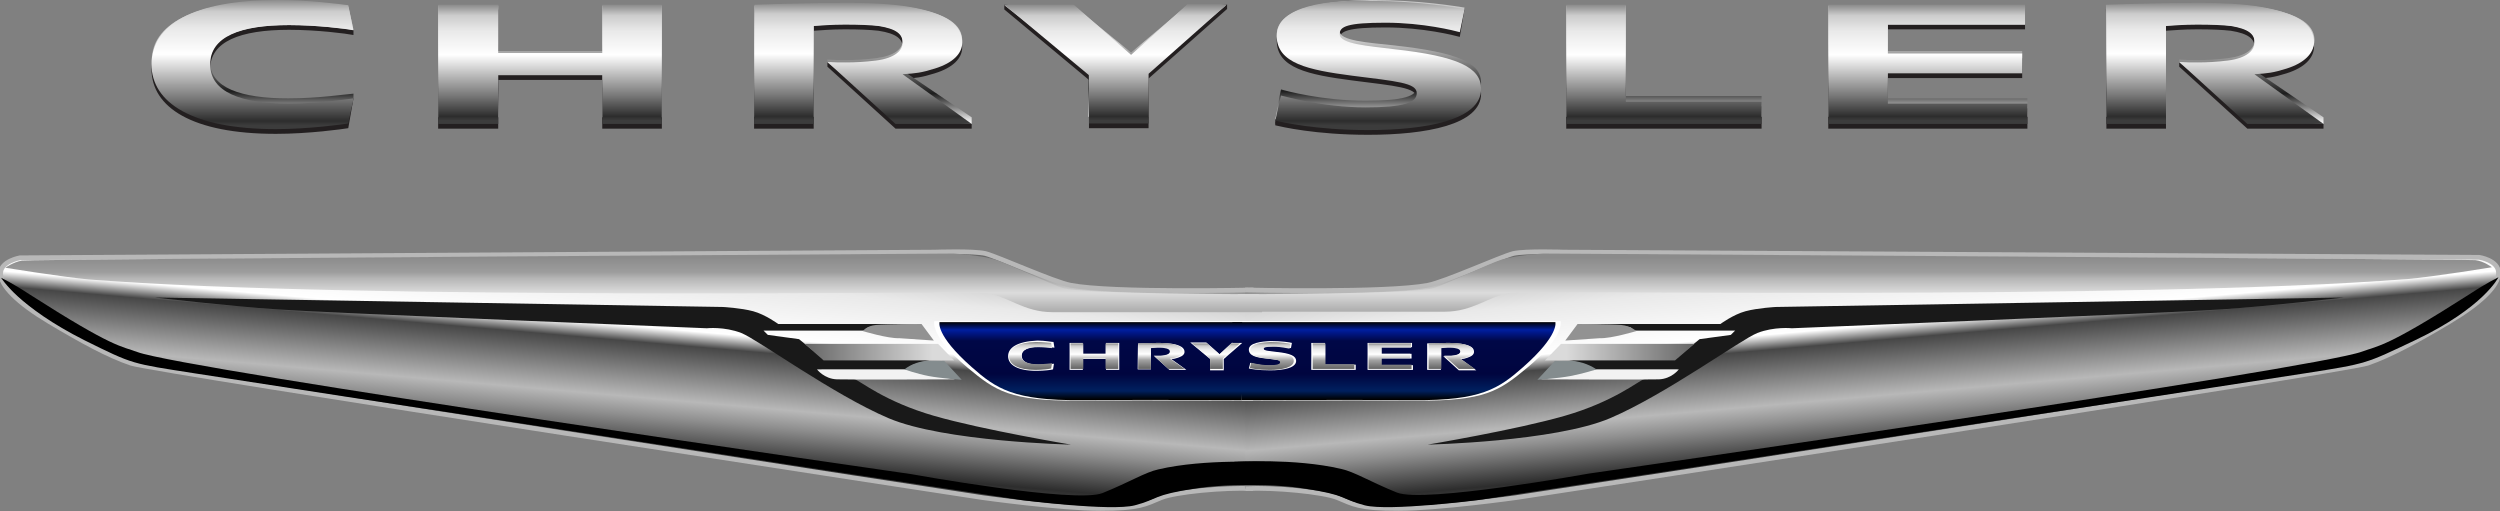 <svg xmlns="http://www.w3.org/2000/svg" xmlns:xlink="http://www.w3.org/1999/xlink" viewBox="0 0 551.274 112.684"><rect x="0" y="0" width="551.274" height="112.684" fill="#808080" stroke="none"/><defs><linearGradient id="a" x1="131.292" x2="135.809" y1="98.916" y2="47.28" gradientUnits="userSpaceOnUse"><stop offset=".028" style="stop-color:#3c3c3c"/><stop offset=".062" style="stop-color:#2d2d2d"/><stop offset=".218" style="stop-color:#8f8f8f"/><stop offset=".292" style="stop-color:#b8b8b8"/><stop offset=".517" style="stop-color:#474747"/><stop offset=".579" style="stop-color:#fff"/><stop offset=".781" style="stop-color:#e9e9e9"/><stop offset=".882" style="stop-color:#ccc"/><stop offset=".938" style="stop-color:#8b8b8b"/><stop offset="1" style="stop-color:#606060"/></linearGradient><linearGradient id="t" x1="411.29" x2="415.808" y1="98.916" y2="47.28" gradientTransform="matrix(-1 0 0 1 809 0)" gradientUnits="userSpaceOnUse"><stop offset=".028" style="stop-color:#3c3c3c"/><stop offset=".062" style="stop-color:#2d2d2d"/><stop offset=".218" style="stop-color:#8f8f8f"/><stop offset=".292" style="stop-color:#b8b8b8"/><stop offset=".517" style="stop-color:#474747"/><stop offset=".579" style="stop-color:#fff"/><stop offset=".781" style="stop-color:#e9e9e9"/><stop offset=".882" style="stop-color:#ccc"/><stop offset=".938" style="stop-color:#8b8b8b"/><stop offset="1" style="stop-color:#606060"/></linearGradient><linearGradient id="b" x1="232.11" x2="232.11" y1="84.675" y2="68.173" gradientUnits="userSpaceOnUse"><stop offset=".006" style="stop-color:#000"/><stop offset=".118" style="stop-color:#00205f"/><stop offset=".332" style="stop-color:#00053f"/><stop offset=".758" style="stop-color:#000747"/><stop offset=".899" style="stop-color:#001e9f"/><stop offset="1" style="stop-color:#000"/></linearGradient><linearGradient id="v" x1="312.11" x2="312.11" y1="84.675" y2="68.173" gradientTransform="matrix(-1 0 0 1 607.227 0)" gradientUnits="userSpaceOnUse"><stop offset=".006" style="stop-color:#000"/><stop offset=".118" style="stop-color:#00205f"/><stop offset=".332" style="stop-color:#00053f"/><stop offset=".758" style="stop-color:#000747"/><stop offset=".899" style="stop-color:#001e9f"/><stop offset="1" style="stop-color:#000"/></linearGradient><linearGradient id="E" x1="202.125" x2="170.458" y1="74.507" y2="74.507" gradientUnits="userSpaceOnUse"><stop offset=".146" style="stop-color:#dadada"/><stop offset="1" style="stop-color:#666"/></linearGradient><linearGradient id="F" x1="381.125" x2="349.459" y1="74.507" y2="74.507" gradientTransform="matrix(-1 0 0 1 708.084 0)" gradientUnits="userSpaceOnUse"><stop offset=".146" style="stop-color:#dadada"/><stop offset="1" style="stop-color:#666"/></linearGradient><linearGradient id="G" x1="134.313" x2="134.313" y1="66.007" y2="53.757" gradientUnits="userSpaceOnUse"><stop offset=".028" style="stop-color:#b0b0b0"/><stop offset=".326" style="stop-color:#dcdcdc"/><stop offset=".579" style="stop-color:#b5b5b5"/><stop offset=".68" style="stop-color:#9d9d9d"/><stop offset=".938" style="stop-color:#8b8b8b"/></linearGradient><linearGradient id="H" x1="408.313" x2="408.313" y1="66.007" y2="53.757" gradientTransform="matrix(-1 0 0 1 802.625 0)" gradientUnits="userSpaceOnUse"><stop offset=".028" style="stop-color:#b0b0b0"/><stop offset=".326" style="stop-color:#dcdcdc"/><stop offset=".579" style="stop-color:#b5b5b5"/><stop offset=".68" style="stop-color:#9d9d9d"/><stop offset=".938" style="stop-color:#8b8b8b"/></linearGradient><linearGradient id="w" x1="282.291" x2="282.291" y1="78.128" y2="72.732" gradientUnits="userSpaceOnUse"><stop offset=".028" style="stop-color:#686868"/><stop offset=".343" style="stop-color:#a1a1a1"/><stop offset=".579" style="stop-color:#fff"/><stop offset=".781" style="stop-color:#e9e9e9"/><stop offset=".91" style="stop-color:#ccc"/><stop offset="1" style="stop-color:#8b8b8b"/></linearGradient><linearGradient id="x" x1="231.78" x2="231.78" y1="78.128" y2="72.732" gradientUnits="userSpaceOnUse"><stop offset=".028" style="stop-color:#686868"/><stop offset=".343" style="stop-color:#a1a1a1"/><stop offset=".579" style="stop-color:#fff"/><stop offset=".781" style="stop-color:#e9e9e9"/><stop offset=".91" style="stop-color:#ccc"/><stop offset="1" style="stop-color:#8b8b8b"/></linearGradient><linearGradient id="y" x1="257.445" x2="257.445" y1="78.128" y2="72.732" gradientUnits="userSpaceOnUse"><stop offset=".028" style="stop-color:#686868"/><stop offset=".343" style="stop-color:#a1a1a1"/><stop offset=".579" style="stop-color:#fff"/><stop offset=".781" style="stop-color:#e9e9e9"/><stop offset=".91" style="stop-color:#ccc"/><stop offset="1" style="stop-color:#8b8b8b"/></linearGradient><linearGradient id="z" x1="294.264" x2="294.264" y1="78.128" y2="72.732" gradientUnits="userSpaceOnUse"><stop offset=".028" style="stop-color:#686868"/><stop offset=".343" style="stop-color:#a1a1a1"/><stop offset=".579" style="stop-color:#fff"/><stop offset=".781" style="stop-color:#e9e9e9"/><stop offset=".91" style="stop-color:#ccc"/><stop offset="1" style="stop-color:#8b8b8b"/></linearGradient><linearGradient id="A" x1="269.347" x2="269.347" y1="78.361" y2="72.493" gradientUnits="userSpaceOnUse"><stop offset=".028" style="stop-color:#686868"/><stop offset=".343" style="stop-color:#a1a1a1"/><stop offset=".579" style="stop-color:#fff"/><stop offset=".781" style="stop-color:#e9e9e9"/><stop offset=".91" style="stop-color:#ccc"/><stop offset="1" style="stop-color:#8b8b8b"/></linearGradient><linearGradient id="B" x1="218.313" x2="218.313" y1="78.361" y2="72.503" gradientUnits="userSpaceOnUse"><stop offset=".028" style="stop-color:#686868"/><stop offset=".343" style="stop-color:#a1a1a1"/><stop offset=".579" style="stop-color:#fff"/><stop offset=".781" style="stop-color:#e9e9e9"/><stop offset=".91" style="stop-color:#ccc"/><stop offset="1" style="stop-color:#8b8b8b"/></linearGradient><linearGradient id="C" x1="245.974" x2="245.974" y1="78.128" y2="72.649" gradientUnits="userSpaceOnUse"><stop offset=".028" style="stop-color:#686868"/><stop offset=".343" style="stop-color:#a1a1a1"/><stop offset=".579" style="stop-color:#fff"/><stop offset=".781" style="stop-color:#e9e9e9"/><stop offset=".91" style="stop-color:#ccc"/><stop offset="1" style="stop-color:#8b8b8b"/></linearGradient><linearGradient id="D" x1="307.289" x2="307.289" y1="78.128" y2="72.649" gradientUnits="userSpaceOnUse"><stop offset=".028" style="stop-color:#686868"/><stop offset=".343" style="stop-color:#a1a1a1"/><stop offset=".579" style="stop-color:#fff"/><stop offset=".781" style="stop-color:#e9e9e9"/><stop offset=".91" style="stop-color:#ccc"/><stop offset="1" style="stop-color:#8b8b8b"/></linearGradient><linearGradient id="k" x1="352.141" x2="352.141" y1="26.278" y2="1.118" gradientUnits="userSpaceOnUse"><stop offset=".028" style="stop-color:#3c3c3c"/><stop offset=".062" style="stop-color:#2d2d2d"/><stop offset=".236" style="stop-color:#787878"/><stop offset=".343" style="stop-color:#a1a1a1"/><stop offset=".579" style="stop-color:#fff"/><stop offset=".781" style="stop-color:#e9e9e9"/><stop offset=".91" style="stop-color:#ccc"/><stop offset="1" style="stop-color:#8b8b8b"/></linearGradient><linearGradient id="l" x1="116.613" x2="116.613" y1="26.278" y2="1.118" gradientUnits="userSpaceOnUse"><stop offset=".028" style="stop-color:#3c3c3c"/><stop offset=".062" style="stop-color:#2d2d2d"/><stop offset=".236" style="stop-color:#787878"/><stop offset=".343" style="stop-color:#a1a1a1"/><stop offset=".579" style="stop-color:#fff"/><stop offset=".781" style="stop-color:#e9e9e9"/><stop offset=".91" style="stop-color:#ccc"/><stop offset="1" style="stop-color:#8b8b8b"/></linearGradient><linearGradient id="m" x1="236.283" x2="236.283" y1="26.278" y2="1.118" gradientUnits="userSpaceOnUse"><stop offset=".028" style="stop-color:#3c3c3c"/><stop offset=".062" style="stop-color:#2d2d2d"/><stop offset=".236" style="stop-color:#787878"/><stop offset=".343" style="stop-color:#a1a1a1"/><stop offset=".579" style="stop-color:#fff"/><stop offset=".781" style="stop-color:#e9e9e9"/><stop offset=".91" style="stop-color:#ccc"/><stop offset="1" style="stop-color:#8b8b8b"/></linearGradient><linearGradient id="n" x1="407.969" x2="407.969" y1="26.278" y2="1.118" gradientUnits="userSpaceOnUse"><stop offset=".028" style="stop-color:#3c3c3c"/><stop offset=".062" style="stop-color:#2d2d2d"/><stop offset=".236" style="stop-color:#787878"/><stop offset=".343" style="stop-color:#a1a1a1"/><stop offset=".579" style="stop-color:#fff"/><stop offset=".781" style="stop-color:#e9e9e9"/><stop offset=".91" style="stop-color:#ccc"/><stop offset="1" style="stop-color:#8b8b8b"/></linearGradient><linearGradient id="o" x1="291.782" x2="291.782" y1="27.365" y2="0" gradientUnits="userSpaceOnUse"><stop offset=".028" style="stop-color:#3c3c3c"/><stop offset=".062" style="stop-color:#2d2d2d"/><stop offset=".236" style="stop-color:#787878"/><stop offset=".343" style="stop-color:#a1a1a1"/><stop offset=".579" style="stop-color:#fff"/><stop offset=".781" style="stop-color:#e9e9e9"/><stop offset=".91" style="stop-color:#ccc"/><stop offset="1" style="stop-color:#8b8b8b"/></linearGradient><linearGradient id="p" x1="53.814" x2="53.814" y1="27.365" y2=".051" gradientUnits="userSpaceOnUse"><stop offset=".028" style="stop-color:#3c3c3c"/><stop offset=".062" style="stop-color:#2d2d2d"/><stop offset=".236" style="stop-color:#787878"/><stop offset=".343" style="stop-color:#a1a1a1"/><stop offset=".579" style="stop-color:#fff"/><stop offset=".781" style="stop-color:#e9e9e9"/><stop offset=".91" style="stop-color:#ccc"/><stop offset="1" style="stop-color:#8b8b8b"/></linearGradient><linearGradient id="q" x1="182.795" x2="182.795" y1="26.278" y2=".73" gradientUnits="userSpaceOnUse"><stop offset=".028" style="stop-color:#3c3c3c"/><stop offset=".062" style="stop-color:#2d2d2d"/><stop offset=".236" style="stop-color:#787878"/><stop offset=".343" style="stop-color:#a1a1a1"/><stop offset=".579" style="stop-color:#fff"/><stop offset=".781" style="stop-color:#e9e9e9"/><stop offset=".91" style="stop-color:#ccc"/><stop offset="1" style="stop-color:#8b8b8b"/></linearGradient><linearGradient id="r" x1="468.699" x2="468.699" y1="26.278" y2=".73" gradientUnits="userSpaceOnUse"><stop offset=".028" style="stop-color:#3c3c3c"/><stop offset=".062" style="stop-color:#2d2d2d"/><stop offset=".236" style="stop-color:#787878"/><stop offset=".343" style="stop-color:#a1a1a1"/><stop offset=".579" style="stop-color:#fff"/><stop offset=".781" style="stop-color:#e9e9e9"/><stop offset=".91" style="stop-color:#ccc"/><stop offset="1" style="stop-color:#8b8b8b"/></linearGradient><linearGradient id="c" x1="352.141" x2="352.141" y1="24.848" y2="1.296" gradientUnits="userSpaceOnUse"><stop offset="0" style="stop-color:#fff"/><stop offset=".253" style="stop-color:#1e1e1e"/><stop offset=".663" style="stop-color:#c7c7c7"/><stop offset=".899" style="stop-color:#c7c7c7"/></linearGradient><linearGradient id="d" x1="116.613" x2="116.613" y1="24.848" y2="1.296" gradientUnits="userSpaceOnUse"><stop offset="0" style="stop-color:#fff"/><stop offset=".253" style="stop-color:#1e1e1e"/><stop offset=".663" style="stop-color:#c7c7c7"/><stop offset=".899" style="stop-color:#c7c7c7"/></linearGradient><linearGradient id="e" x1="236.271" x2="236.271" y1="24.848" y2="1.215" gradientUnits="userSpaceOnUse"><stop offset="0" style="stop-color:#fff"/><stop offset=".253" style="stop-color:#1e1e1e"/><stop offset=".663" style="stop-color:#c7c7c7"/><stop offset=".899" style="stop-color:#c7c7c7"/></linearGradient><linearGradient id="f" x1="407.969" x2="407.969" y1="24.848" y2="1.296" gradientUnits="userSpaceOnUse"><stop offset="0" style="stop-color:#fff"/><stop offset=".253" style="stop-color:#1e1e1e"/><stop offset=".663" style="stop-color:#c7c7c7"/><stop offset=".899" style="stop-color:#c7c7c7"/></linearGradient><linearGradient id="g" x1="291.782" x2="291.782" y1="25.865" y2=".25" gradientUnits="userSpaceOnUse"><stop offset="0" style="stop-color:#fff"/><stop offset=".253" style="stop-color:#1e1e1e"/><stop offset=".663" style="stop-color:#c7c7c7"/><stop offset=".899" style="stop-color:#c7c7c7"/></linearGradient><linearGradient id="h" x1="53.814" x2="53.814" y1="25.865" y2=".298" gradientUnits="userSpaceOnUse"><stop offset="0" style="stop-color:#fff"/><stop offset=".253" style="stop-color:#1e1e1e"/><stop offset=".663" style="stop-color:#c7c7c7"/><stop offset=".899" style="stop-color:#c7c7c7"/></linearGradient><linearGradient id="i" x1="182.795" x2="182.795" y1="26.278" y2=".933" gradientUnits="userSpaceOnUse"><stop offset="0" style="stop-color:#fff"/><stop offset=".253" style="stop-color:#1e1e1e"/><stop offset=".663" style="stop-color:#c7c7c7"/><stop offset=".899" style="stop-color:#c7c7c7"/></linearGradient><linearGradient id="j" x1="468.699" x2="468.699" y1="26.278" y2=".933" gradientUnits="userSpaceOnUse"><stop offset="0" style="stop-color:#fff"/><stop offset=".253" style="stop-color:#1e1e1e"/><stop offset=".663" style="stop-color:#c7c7c7"/><stop offset=".899" style="stop-color:#c7c7c7"/></linearGradient><linearGradient xlink:href="#a" id="s" x1="131.292" x2="135.809" y1="98.916" y2="47.28" gradientUnits="userSpaceOnUse"/><linearGradient xlink:href="#b" id="u" x1="232.11" x2="232.11" y1="84.675" y2="68.173" gradientUnits="userSpaceOnUse"/></defs><path d="M331.5 27.3h41.3v-4.7h-28.7V2.1h-12.6zM93 2.1v25.2h12.7V17h22v10.3h12.6V2.1h-12.6v10.2h-22V2.1zM251.3 2.1l-11.8 10.6-12.1-10.6-14.7-1v1s17.8 14.8 17.9 14.9v10.2h12.6V16.7c.1-.1 16.6-14.7 16.6-14.7V1zM386.9 27.3H429V23h-29.5v-6.4h28.4v-4.2h-28.4V6.3h29V2.1h-41.6zM270.3 8.7c0 5.8 6.7 7.2 15.9 8.4 9.4 1.2 13.7 1.5 13.7 3.7 0 2-2.8 3-10.8 3-9.2 0-16.9-2.3-17.9-2.5 0 .2-.9 2.8-1.2 4.3-.1.5 0 1 0 1 1.3.3 8.5 2 19.6 2 12.2 0 23.9-2.1 23.9-8.7 0-4.5-4.8-6.9-18.4-8.4-5.6-.7-11.5-1.1-11.5-3.2 0-1.6 1.6-2.4 9.7-2.4 8 0 14.6 1.7 15.7 2l1-5.9c-1.4-.2-9.3-.7-19.8-.7-8.6-.3-19.9.9-19.9 7.4M32.4 14.7c0 8.1 8.6 13.7 26.3 13.7 6.9 0 14.1-1 15.3-1.2l1.1-6.3c-1.5.2-7.4 2.1-13.8 2.1-9.9 0-16.5-2.4-16.5-8.3 0-5.8 6.3-8.3 16.7-8.3 5.9 0 12.1.8 13.6 1.1v-1L74 2.2c-1.7-.2-8-1.1-14.9-1.1-18 0-26.7 5.3-26.7 13.6M159.8 27.3h12.6V6.6c1.7-.1 3.7-.3 6.6-.3 3.1 0 5.3.1 7.1.3 3.9.6 5.1 1.8 5.1 3.5s-1.7 3.3-5.6 3.8c-2.5.3-4.3.4-6.5.4-1.1 0-3.8-1.1-3.8-1.1v1l14.4 13.1h16.1v-1l-14.6-9.5c2.9-.2 3.9-.3 6.8-1.2 3.9-1.2 5.8-3.2 5.8-5.5 0-2.9-1.9-5.5-8.9-7.1-3.9-.9-8.9-1.3-15.6-1.3-9.1 0-18.5.4-19.4.4-.1.1-.1 25.2-.1 25.2M445.7 27.3h12.6V6.6c1.7-.1 3.6-.3 6.6-.3 3.1 0 5.3.1 7.1.3 3.8.6 5.1 1.8 5 3.5 0 1.7-1.7 3.3-5.6 3.8-2.5.3-4.3.4-6.5.4-1.1 0-3.8-1.1-3.8-1.1v1l14.4 13.1h16.1v-1L477 16.8c2.9-.2 3.9-.3 6.8-1.2 3.8-1.2 5.7-3.2 5.8-5.5 0-2.9-1.9-5.5-9-7.1-3.9-.9-8.9-1.3-15.6-1.3-9.1 0-18.5.4-19.4.4.1.1.1 25.2.1 25.2" style="fill:#231f20" transform="matrix(1.043 0 0 1.043 -.386 -.104)"/><path d="M331.5 24.8h41.3v-4.4h-28.7V1.3h-12.6z" style="fill:url(#c)" transform="matrix(1.043 0 0 1.043 -.386 -.104)"/><path d="M93 1.3v23.6h12.7v-9.6h22v9.6h12.6V1.3h-12.6v9.6h-22V1.3z" style="fill:url(#d)" transform="matrix(1.043 0 0 1.043 -.386 -.104)"/><path d="m251.3 1.3-11.8 9.9-12.2-9.9-14.6-.1s17.7 14 17.8 14v9.6h12.6V15c.1-.1 16.5-13.8 16.5-13.8z" style="fill:url(#e)" transform="matrix(1.043 0 0 1.043 -.386 -.104)"/><path d="M386.9 24.8H429v-3.9h-29.5v-6h28.4v-4h-28.4V5.3h29v-4h-41.6z" style="fill:url(#f)" transform="matrix(1.043 0 0 1.043 -.386 -.104)"/><path d="M270.3 7.4c0 5.4 6.7 6.8 15.9 7.8 9.4 1.1 13.7 1.4 13.7 3.4 0 1.8-2.8 2.8-10.8 2.8-9.2 0-16.9-2.1-17.9-2.4-.1.2-1.2 6.3-1.2 6.3 1.3.3 8.5.5 19.6.5 12.2 0 23.9-2 23.9-8.2 0-4.2-4.8-6.4-18.4-7.9-5.6-.6-11.5-1-11.5-3 0-1.5 1.6-2.2 9.7-2.2 8 0 14.6 1.6 15.7 1.8l1-4.6c-1.4-.2-9.3-1.6-19.8-1.6-8.6.2-19.9 1.3-19.9 7.3" style="fill:url(#g)" transform="matrix(1.043 0 0 1.043 -.386 -.104)"/><path d="M32.4 13.1c0 7.6 8.6 12.8 26.3 12.8 6.9 0 14.1-.9 15.3-1.1l1.1-3.8v-1.1c-1.5.1-7.4 1-13.8 1-9.9 0-16.5-2.2-16.5-7.7 0-5.4 6.3-7.8 16.7-7.8 5.9 0 12.1.8 13.6 1L74 1.5C72.2 1.3 65.9.4 59 .4 41.1.3 32.4 5.3 32.4 13.1" style="fill:url(#h)" transform="matrix(1.043 0 0 1.043 -.386 -.104)"/><path d="M159.8 24.8h12.6V5.5c1.7-.1 3.7-.3 6.6-.3 3.1 0 5.3.1 7.1.3 3.9.6 5.1 1.7 5.1 3.3s-1.7 3.1-5.6 3.6c-2.5.3-4.3.4-6.5.4-1.3 0-2.3 0-3.8-.1v.6l14.4 11.6 16.1 1.4v-1.4L191.2 15c2.9-.2 3.9-.3 6.8-1.2 3.9-1.2 5.8-3 5.8-5.1 0-2.7-1.9-5.1-8.9-6.6C191 1.3 186 .9 179.3.9c-9.1 0-18.5.3-19.4.4-.1 0-.1 23.5-.1 23.5" style="fill:url(#i)" transform="matrix(1.043 0 0 1.043 -.386 -.104)"/><path d="M445.7 24.8h12.6V5.5c1.7-.1 3.6-.3 6.6-.3 3.1 0 5.3.1 7.1.3 3.8.6 5.1 1.7 5 3.3 0 1.6-1.7 3.1-5.6 3.6-2.5.3-4.3.4-6.5.4-1.3 0-2.3 0-3.8-.1v.6l14.4 11.6 16.1 1.4v-1.4L477.1 15c2.9-.2 3.9-.3 6.8-1.2 3.8-1.2 5.7-3 5.8-5.1 0-2.7-1.9-5.1-9-6.6-3.9-.8-8.9-1.2-15.6-1.2-9.1 0-18.5.3-19.4.4z" style="fill:url(#j)" transform="matrix(1.043 0 0 1.043 -.386 -.104)"/><path d="M331.5 26.3h41.3v-4.7h-28.7V1.1h-12.6z" style="fill:url(#k)" transform="matrix(1.043 0 0 1.043 -.386 -.104)"/><path d="M93 1.1v25.2h12.7V16h22v10.3h12.6V1.1h-12.6v10.2h-22V1.1z" style="fill:url(#l)" transform="matrix(1.043 0 0 1.043 -.386 -.104)"/><path d="m251.3 1.1-11.8 10.6-12.1-10.6h-14.7s17.8 14.8 17.9 14.9v10.2h12.6V15.7c.1-.1 16.6-14.7 16.6-14.7h-8.5" style="fill:url(#m)" transform="matrix(1.043 0 0 1.043 -.386 -.104)"/><path d="M386.9 26.3H429V22h-29.5v-6.4h28.4v-4.2h-28.4V5.3h29V1.1h-41.6z" style="fill:url(#n)" transform="matrix(1.043 0 0 1.043 -.386 -.104)"/><path d="M270.3 7.7c0 5.8 6.7 7.2 15.9 8.4 9.4 1.2 13.7 1.5 13.7 3.7 0 2-2.8 3-10.8 3-9.2 0-16.9-2.3-17.9-2.5-.1.2-1.2 5.3-1.2 5.3 1.3.3 8.5 2 19.6 2 12.2 0 23.9-2.1 23.9-8.7 0-4.5-4.8-6.9-18.4-8.4-5.6-.7-11.5-1.1-11.5-3.2 0-1.6 1.6-2.4 9.7-2.4 8 0 14.6 1.7 15.7 2l1-4.9c-1.4-.2-9.3-1.7-19.8-1.7-8.6-.3-19.9.9-19.9 7.4" style="fill:url(#o)" transform="matrix(1.043 0 0 1.043 -.386 -.104)"/><path d="M32.4 13.7c0 8.1 8.6 13.7 26.3 13.7 6.9 0 14.1-1 15.3-1.2l1.1-5.3c-1.5.2-7.4 1.1-13.8 1.1-9.9 0-16.5-2.4-16.5-8.3 0-5.8 6.3-8.3 16.7-8.3 5.9 0 12.1.8 13.6 1.1L74 1.2C72.3 1 66 .1 59.1.1c-18 0-26.7 5.3-26.7 13.6" style="fill:url(#p)" transform="matrix(1.043 0 0 1.043 -.386 -.104)"/><path d="M159.8 26.3h12.6V5.6c1.7-.1 3.7-.3 6.6-.3 3.1 0 5.3.1 7.1.3 3.9.6 5.1 1.8 5.1 3.5s-1.7 3.3-5.6 3.8c-2.5.3-4.3.4-6.5.4-1.3 0-2.3 0-3.8-.1l14.4 13.1h16.1l-14.6-10.5c2.9-.2 3.9-.3 6.8-1.2 3.9-1.2 5.8-3.2 5.8-5.5 0-2.9-1.9-5.5-8.9-7.1C191 1.1 186 .7 179.3.7c-9.1 0-18.5.4-19.4.4-.1.1-.1 25.2-.1 25.2" style="fill:url(#q)" transform="matrix(1.043 0 0 1.043 -.386 -.104)"/><path d="M445.7 26.3h12.6V5.6c1.7-.1 3.6-.3 6.6-.3 3.1 0 5.3.1 7.1.3 3.8.6 5.1 1.8 5 3.5 0 1.7-1.7 3.3-5.6 3.8-2.5.3-4.3.4-6.5.4-1.3 0-2.3 0-3.8-.1l14.4 13.1h16.1L477 15.8c2.9-.2 3.9-.3 6.8-1.2 3.8-1.2 5.7-3.2 5.8-5.5 0-2.9-1.9-5.5-9-7.1-3.9-.9-8.9-1.3-15.6-1.3-9.1 0-18.5.4-19.4.4.1.1.1 25.2.1 25.2" style="fill:url(#r)" transform="matrix(1.043 0 0 1.043 -.386 -.104)"/><path d="M265.3 103.4c-6.2-.3-16.4.7-19.4 1.9-3.4 1.4-4.5 2.3-12.9 2.3s-24.9-2.3-24.9-2.3-175.2-26.8-180-28.4-10.6-4.8-17.3-8.8S.5 60.5.5 57.9s4.1-3.3 4.1-3.3L198 53.4s8-.3 10.7.3c2.7.7 14.4 6 18 6.7 8.7 1.7 38.7 1 38.7 1" style="fill:url(#s);stroke:#b8b8b8" transform="matrix(1.043 0 0 1.043 -.386 -.104)"/><path d="m33.1 63 120.1 2s3.8.2 6.4.9 5.3 2.7 5.3 2.7h30.4s-10.4.3-11.3.7-.3.7-.3.7h-21.9l.9.9 6.6.9 5 4.1h24s-4.6.9-5.4 1.6l-.9.7h-18s.6 1 3.1 1.1c2.6.1 2.9.7 4 1s6.3 4.7 16.7 7.7 29 6.1 29 6.1-26.9-.6-38.6-5.6-27.6-16.6-31.1-18c-3.6-1.4-7.3-1-7.3-1s-81.6-3.3-90.9-4c-9.3-.6-25.8-2.5-25.8-2.5" style="fill:#191919" transform="matrix(1.043 0 0 1.043 -.386 -.104)"/><path d="M263.7 103.4c6.2-.3 16.4.7 19.4 1.9 3.4 1.4 4.5 2.3 12.9 2.3s24.9-2.3 24.9-2.3 175.3-26.8 180-28.4 10.6-4.8 17.3-8.8 10.4-7.6 10.4-10.3-4.1-3.3-4.1-3.3L331 53.4s-8-.3-10.7.3c-2.7.7-14.4 6-18 6.7-8.7 1.7-38.7 1-38.7 1" style="fill:url(#t);stroke:#b8b8b8" transform="matrix(1.043 0 0 1.043 -.386 -.104)"/><path d="m495.9 63-120.1 2s-3.8.2-6.4.9-5.3 2.7-5.3 2.7h-30.4s10.4.3 11.3.7.3.7.3.7h21.9l-.9.9-6.6.9-5 4.1h-24s4.6.9 5.4 1.6l.9.7h18s-.6 1-3.1 1.1c-2.6.1-2.9.7-4 1s-6.3 4.7-16.7 7.7-29 6.1-29 6.1 26.9-.6 38.6-5.6 27.6-16.6 31.1-18c3.6-1.4 7.3-1 7.3-1s81.6-3.3 90.9-4c9.3-.6 25.8-2.5 25.8-2.5" style="fill:#191919" transform="matrix(1.043 0 0 1.043 -.386 -.104)"/><path d="M265.3 84.8s-22.6-.1-37 0-17.4-2-23.4-7c-8-6.7-7-9.8-7-9.8h67.3" style="fill:#fff" transform="matrix(1.043 0 0 1.043 -.386 -.104)"/><path d="M265.3 84.7s-22.2-.1-36.4 0-17.9-2.4-23.1-7c-7.7-6.8-6.8-9.5-6.8-9.5h66.3" style="fill:url(#u)" transform="matrix(1.043 0 0 1.043 -.386 -.104)"/><path d="M262.9 84.8s22.6-.1 37 0 17.4-2 23.4-7c8-6.7 7-9.8 7-9.8H263" style="fill:#fff" transform="matrix(1.043 0 0 1.043 -.386 -.104)"/><path d="M262.9 84.7s22.3-.1 36.4 0c14.2.1 17.9-2.4 23.1-7 7.7-6.8 6.8-9.5 6.8-9.5h-68.3" style="fill:url(#v)" transform="matrix(1.043 0 0 1.043 -.386 -.104)"/><path d="M277.6 78.3h9.4v-1.1h-6.5v-4.6h-2.9z" style="fill:#fff" transform="matrix(1.043 0 0 1.043 -.386 -.104)"/><path d="M277.9 78.1h8.8v-1h-6.1v-4.4h-2.7z" style="fill:url(#w)" transform="matrix(1.043 0 0 1.043 -.386 -.104)"/><path d="M226.5 72.6v5.7h2.8V76h4.9v2.3h2.8v-5.7h-2.8v2.3h-4.9v-2.3z" style="fill:#fff" transform="matrix(1.043 0 0 1.043 -.386 -.104)"/><path d="M226.7 72.7v5.4h2.7v-2.2h4.7v2.2h2.7v-5.4h-2.7v2.2h-4.7v-2.2z" style="fill:url(#x)" transform="matrix(1.043 0 0 1.043 -.386 -.104)"/><path d="m260.9 72.5-2.7 2.5-2.8-2.5H252s4.1 3.4 4.2 3.5v2.4h2.9V76l3.9-3.4h-2.1" style="fill:#fff" transform="matrix(1.043 0 0 1.043 -.386 -.104)"/><path d="m260.7 72.7-2.5 2.3-2.6-2.3h-3.2l3.8 3.2v2.2h2.7v-2.2l3.6-3.2z" style="fill:url(#y)" transform="matrix(1.043 0 0 1.043 -.386 -.104)"/><path d="M289.5 78.3h9.6v-1h-6.8v-1.4h6.5v-1h-6.5v-1.4h6.6v-.9h-9.4z" style="fill:#fff" transform="matrix(1.043 0 0 1.043 -.386 -.104)"/><path d="M289.7 78.1h9.1v-.9h-6.3v-1.4h6v-.9h-6v-1.3h6.2v-.9h-9z" style="fill:url(#z)" transform="matrix(1.043 0 0 1.043 -.386 -.104)"/><path d="M264.4 74c0 1.3 1.5 1.7 3.7 1.9 2.2.3 3.2.3 3.2.8 0 .4-.6.7-2.5.7-2.1 0-3.9-.5-4.1-.6 0 .1-.3 1.2-.3 1.2.3.1 2 .4 4.5.4 2.8 0 5.5-.5 5.5-2 0-1-1.1-1.6-4.2-1.9-1.3-.2-2.7-.2-2.7-.7 0-.4.4-.5 2.2-.5s3.4.4 3.6.4l.2-1.1c-.3-.1-2.1-.4-4.5-.4-2 .1-4.6.4-4.6 1.8" style="fill:#fff" transform="matrix(1.043 0 0 1.043 -.386 -.104)"/><path d="M264.7 74.1c0 1.2 1.4 1.5 3.4 1.8 2 .2 2.9.3 2.9.8 0 .4-.6.6-2.3.6-2 0-3.6-.5-3.8-.5 0 .1-.3 1.1-.3 1.1.3.1 1.8.4 4.2.4 2.6 0 5.1-.5 5.1-1.9 0-1-1-1.5-3.9-1.8-1.2-.1-2.5-.2-2.5-.7 0-.3.3-.5 2.1-.5 1.7 0 3.1.4 3.4.4l.2-1c-.3-.1-2-.4-4.2-.4-1.8.1-4.3.3-4.3 1.7" style="fill:url(#A)" transform="matrix(1.043 0 0 1.043 -.386 -.104)"/><path d="M213.5 75.4c0 1.8 1.9 3.1 6 3.1 1.6 0 3.2-.2 3.5-.3l.2-1.2c-.3 0-1.7.2-3.1.2-2.2 0-3.7-.5-3.7-1.9 0-1.3 1.4-1.9 3.8-1.9 1.3 0 2.7.2 3.1.2l-.2-1.2c-.4 0-1.8-.3-3.4-.3-4.3.2-6.2 1.5-6.2 3.3" style="fill:#fff" transform="matrix(1.043 0 0 1.043 -.386 -.104)"/><path d="M213.7 75.4c0 1.7 1.8 2.9 5.6 2.9 1.5 0 3-.2 3.3-.3l.2-1.1c-.3 0-1.6.2-3 .2-2.1 0-3.5-.5-3.5-1.8 0-1.2 1.4-1.8 3.6-1.8 1.3 0 2.6.2 2.9.2l-.2-1.1c-.4 0-1.7-.2-3.2-.2-3.8.1-5.7 1.2-5.7 3" style="fill:url(#B)" transform="matrix(1.043 0 0 1.043 -.386 -.104)"/><path d="M240.9 78.2h2.8v-4.6c.4 0 .8-.1 1.5-.1s1.2 0 1.6.1c.9.1 1.1.4 1.1.8q0 .6-1.2.9c-.6.1-.9.1-1.4.1h-.9l3.2 2.9h3.6L248 76c.6 0 .9-.1 1.5-.3.9-.3 1.3-.7 1.3-1.2 0-.6-.4-1.2-2-1.6-.9-.2-2-.3-3.5-.3-2 0-4.1.1-4.3.1-.1 0-.1 5.5-.1 5.5" style="fill:#fff" transform="matrix(1.043 0 0 1.043 -.386 -.104)"/><path d="M241 78.1h2.7v-4.4c.4 0 .8-.1 1.4-.1.7 0 1.1 0 1.5.1.8.1 1.1.4 1.1.7 0 .4-.4.7-1.2.8-.5.1-.9.1-1.4.1h-.8l3.1 2.8h3.4l-3.1-2.2c.6 0 .8-.1 1.5-.3q1.2-.45 1.2-1.2c0-.6-.4-1.2-1.9-1.5q-1.2-.3-3.3-.3c-1.9 0-4 .1-4.2.1z" style="fill:url(#C)" transform="matrix(1.043 0 0 1.043 -.386 -.104)"/><path d="M302.1 78.3h2.9v-4.7c.4 0 .8-.1 1.5-.1s1.2 0 1.6.1c.9.1 1.2.4 1.1.8 0 .4-.4.7-1.3.9-.6.1-1 .1-1.5.1h-.9l3.3 3h3.7l-3.3-2.4c.7 0 .9-.1 1.5-.3.9-.3 1.3-.7 1.3-1.2 0-.7-.4-1.2-2-1.6-.9-.2-2-.3-3.5-.3-2.1 0-4.2.1-4.4.1z" style="fill:#fff" transform="matrix(1.043 0 0 1.043 -.386 -.104)"/><path d="M302.4 78.1h2.7v-4.4c.4 0 .8-.1 1.4-.1.7 0 1.1 0 1.5.1.8.1 1.1.4 1.1.7 0 .4-.4.7-1.2.8-.5.1-.9.1-1.4.1h-.8l3.1 2.8h3.4l-3.1-2.2c.6 0 .8-.1 1.5-.3q1.2-.45 1.2-1.2c0-.6-.4-1.2-1.9-1.5q-1.2-.3-3.3-.3c-2 0-4 .1-4.2.1z" style="fill:url(#D)" transform="matrix(1.043 0 0 1.043 -.386 -.104)"/><path d="M198.7 72.8h-28.2l4 3.5h27.6" style="fill:url(#E)" transform="matrix(1.043 0 0 1.043 -.386 -.104)"/><path d="M195.2 68.6s-7.3 0-9.6.2c-2.1.2-2.8 1.3-2.8 1.3s5.3 1.6 7.7 1.5c1.6.1 7.3.5 7.3.5z" style="fill:#929292" transform="matrix(1.043 0 0 1.043 -.386 -.104)"/><path d="M191.8 78.2h-18.7s1.5 2 4.2 2.1 25 0 25 0zM336.6 78.2h18.7s-1.5 2-4.2 2.1-25 0-25 0z" style="fill:#f2f2f2" transform="matrix(1.043 0 0 1.043 -.386 -.104)"/><path d="M200 76.4c-2.3.1-3.1 0-3.8 0-3 .3-4.6 1.8-4.6 1.8s2.5.9 5.1 1.4 7 .8 7 .8" style="fill:#848c8e" transform="matrix(1.043 0 0 1.043 -.386 -.104)"/><path d="M330.4 72.8h28.2l-4.1 3.5H327" style="fill:url(#F)" transform="matrix(1.043 0 0 1.043 -.386 -.104)"/><path d="M333.9 68.6s6.9 0 9.2.2c2.1.2 3.2 1.3 3.2 1.3s-5.3 1.6-7.7 1.5c-1.6.1-7.3.5-7.3.5z" style="fill:#929292" transform="matrix(1.043 0 0 1.043 -.386 -.104)"/><path d="M329.1 76.4c2.3.1 3.1 0 3.8 0 3 .3 5 1.8 5 1.8s-2.9.9-5.5 1.4c-2.7.5-7 .8-7 .8" style="fill:#848c8e" transform="matrix(1.043 0 0 1.043 -.386 -.104)"/><path d="M276.21 106.945s-6.99-.104-12.31.73c-9.913 1.461-8.452 2.4-13.669 3.757-5.217 1.356-24.936-1.148-24.936-1.148S52.617 83.887 42.914 82.322c-13.981-2.191-13.355-1.878-24.31-7.304C4.1 67.715.24 61.246.24 61.246s2.609 1.252 6.26 3.651c18.572 11.895 20.137 11.373 23.79 12.73 10.328 3.86 170.59 26.918 170.59 26.918s36.309 6.574 42.256 4.174 9.39-4.59 12.312-5.217c10.225-2.4 24.415-1.565 24.415-1.565"/><path d="M274.959 106.945s6.99-.104 12.312.73c9.912 1.461 8.45 2.4 13.668 3.757 5.217 1.356 24.936-1.148 24.936-1.148s172.678-26.397 182.38-27.962c13.982-2.191 13.252-2.087 24.311-7.304 15.13-7.2 18.364-13.877 18.364-13.877s-2.609 1.252-6.26 3.652c-18.572 11.895-20.138 11.373-23.79 12.73-10.329 3.86-170.59 26.918-170.59 26.918s-36.31 6.573-42.256 4.174c-5.948-2.4-9.39-4.591-12.312-5.217-10.225-2.4-23.58-1.565-23.58-1.565"/><path d="M266.5 62.3s-37.3 0-41.4-1.3c-2.8-.9-11.5-5.1-14.3-6s-8.8-1.3-8.8-1.3S6.8 54.9 5 55.2s-3.5 1.5-3.5 1.5 12.2 2 17.8 2.5c58.4 4.5 185 2.3 189.6 2.9s7.9 4 14 4h44.3" style="fill:url(#G)" transform="matrix(1.043 0 0 1.043 -.386 -.104)"/><path d="M262.1 62.3s37.3 0 41.4-1.3c2.8-.9 11.5-5.1 14.3-6s8.8-1.3 8.8-1.3 195.3 1.2 197.1 1.4 3.5 1.5 3.5 1.5-12.2 2-17.8 2.5c-58.4 4.5-185 2.3-189.6 2.9s-7.9 4-14 4h-44.3" style="fill:url(#H)" transform="matrix(1.043 0 0 1.043 -.386 -.104)"/></svg>